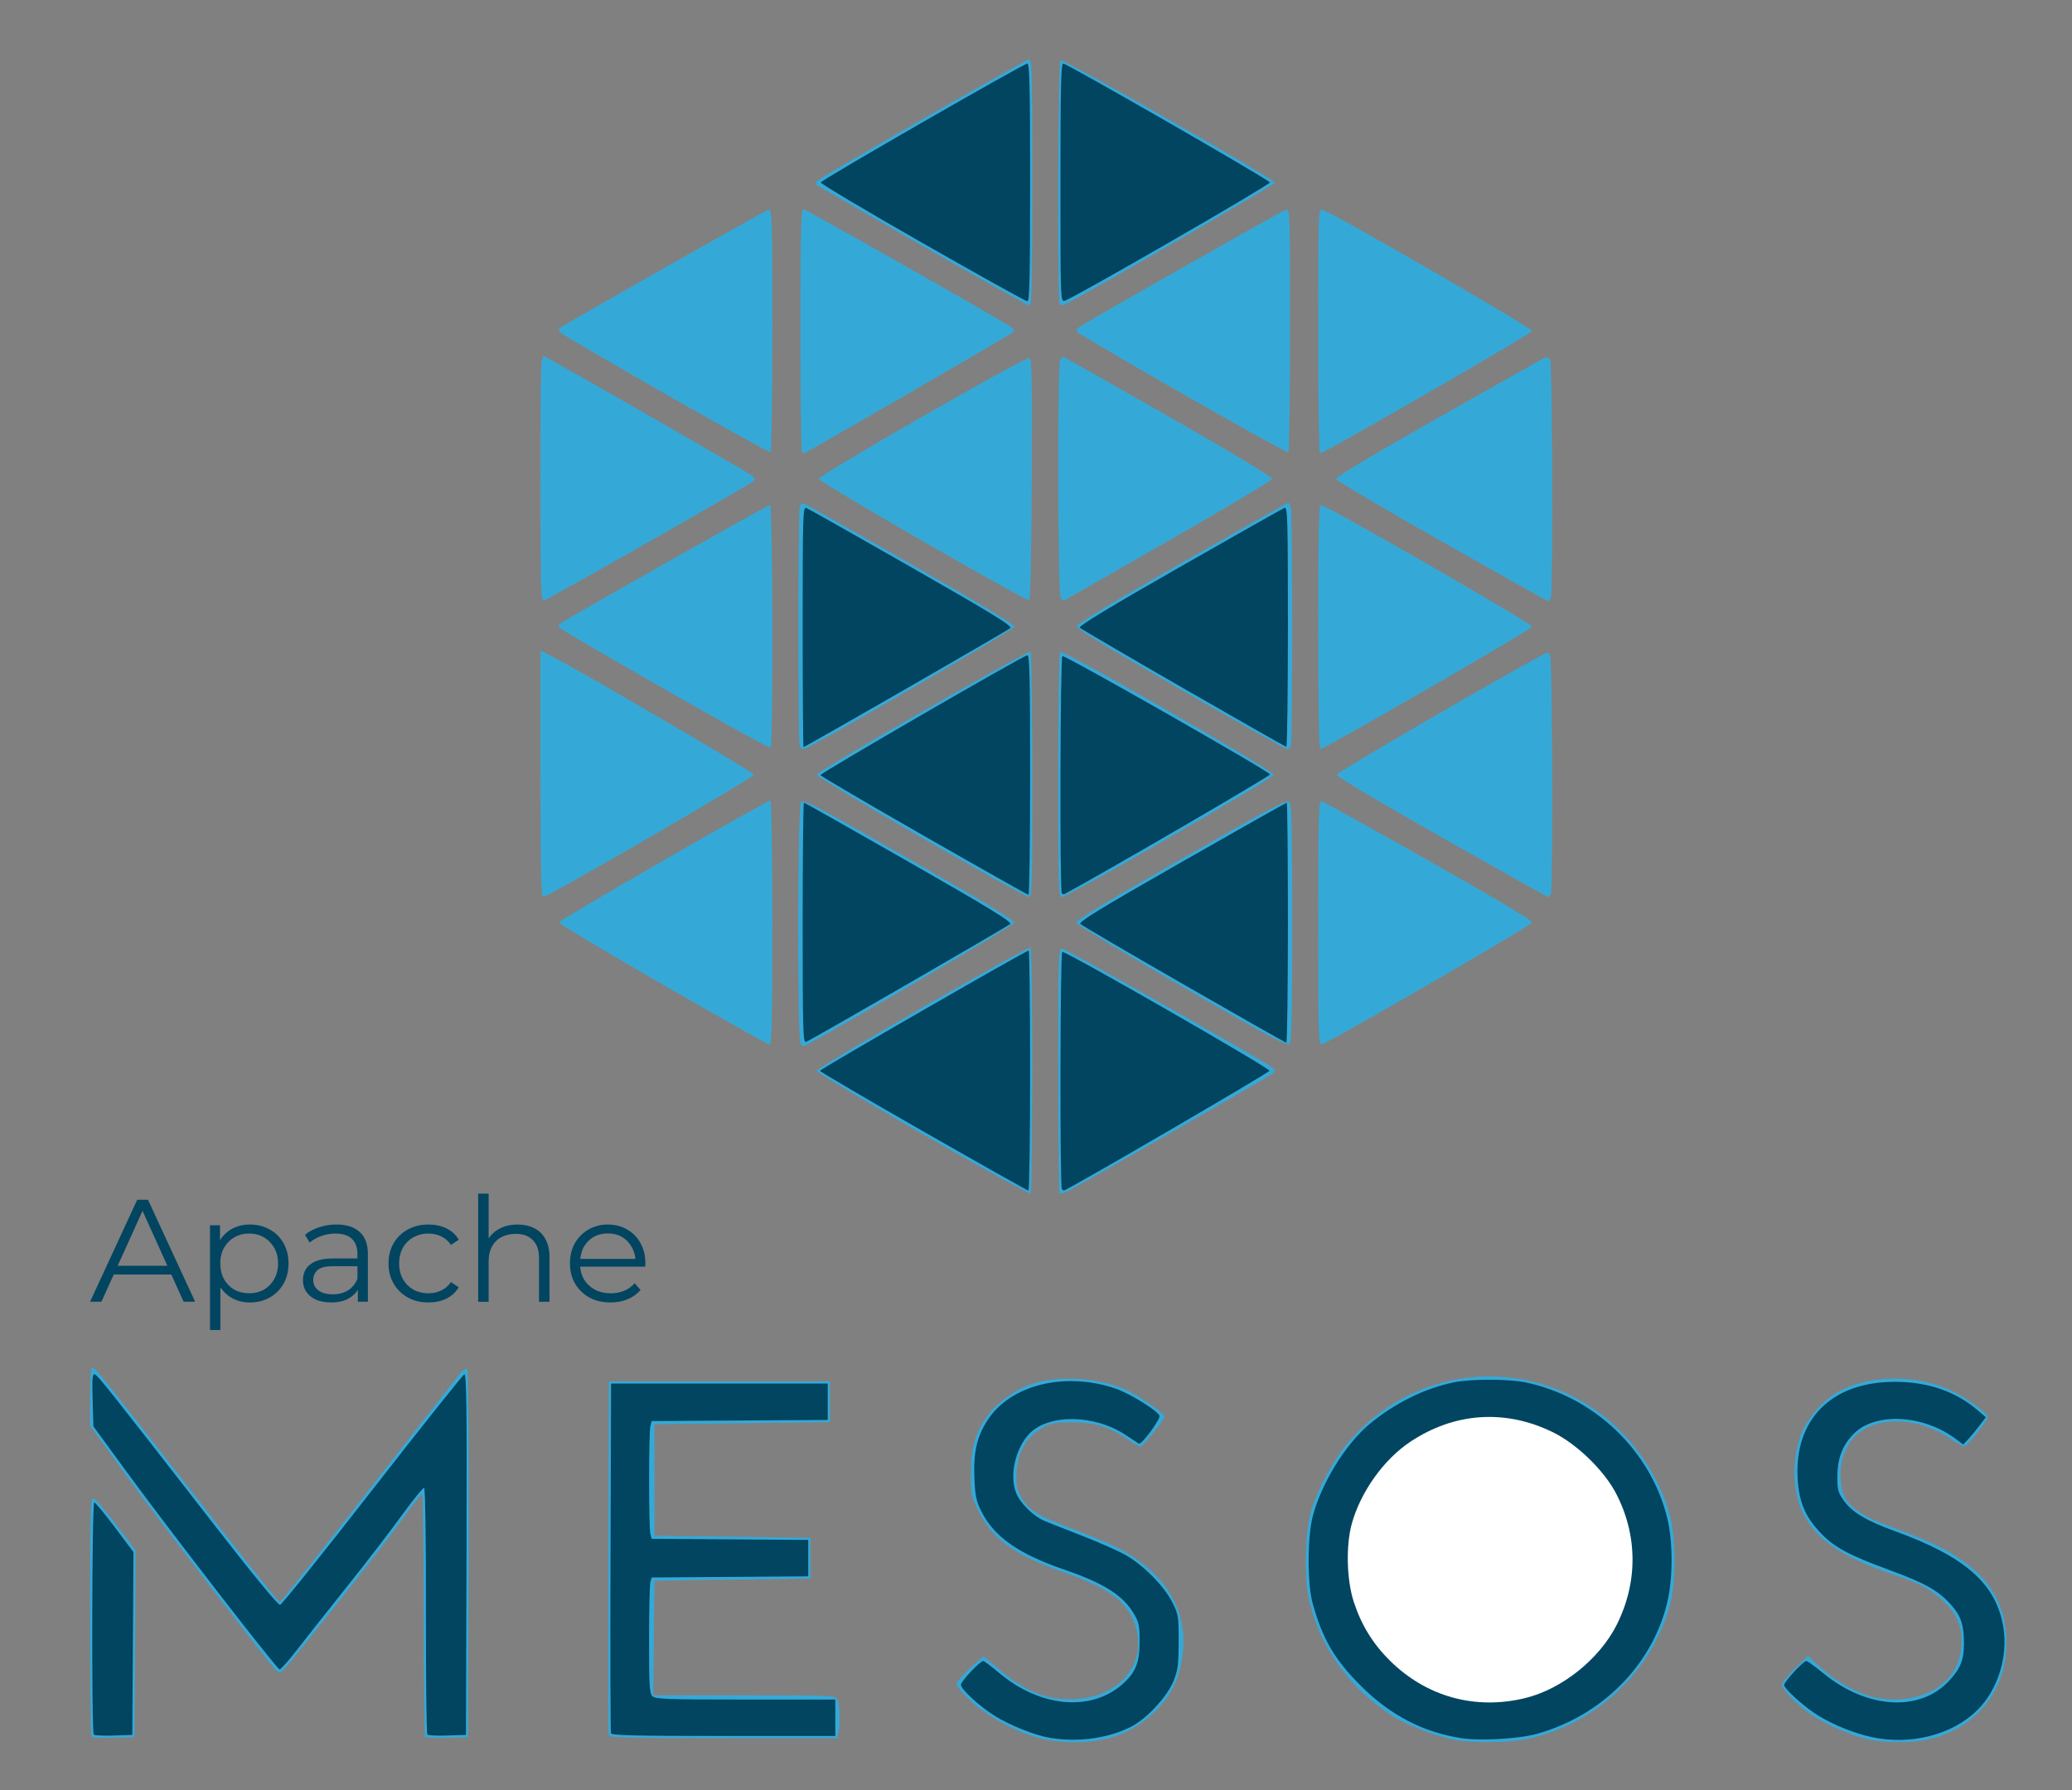 <svg xmlns="http://www.w3.org/2000/svg" width="81" height="70" viewBox="0 0 81 70" fill="none"><rect x="0" y="0" width="81" height="70" fill="#808080" stroke="none"/><path d="M36.069 44.343C33.791 43.041 31.928 41.926 31.928 41.865C31.928 41.739 40.181 36.984 40.286 37.049C40.378 37.105 40.374 46.609 40.282 46.665C40.242 46.689 38.346 45.644 36.069 44.343ZM41.424 46.655C41.395 46.626 41.371 44.46 41.371 41.842C41.371 37.469 41.382 37.081 41.511 37.081C41.635 37.081 49.299 41.418 49.717 41.725C49.863 41.832 49.867 41.859 49.755 41.967C49.642 42.075 42.413 46.23 41.741 46.573C41.596 46.647 41.453 46.684 41.424 46.655ZM31.297 40.775C31.159 40.519 31.175 31.544 31.314 31.361C31.409 31.237 31.86 31.474 35.55 33.586C38.393 35.213 39.672 35.989 39.656 36.075C39.638 36.17 34.334 39.297 31.7 40.765C31.39 40.938 31.386 40.938 31.297 40.775ZM46.199 38.565C43.941 37.264 42.082 36.144 42.068 36.075C42.051 35.987 43.309 35.226 46.175 33.588C49.838 31.495 50.317 31.243 50.411 31.364C50.493 31.469 50.517 32.543 50.517 36.075C50.517 39.606 50.493 40.682 50.411 40.79C50.316 40.914 49.87 40.678 46.199 38.565ZM25.915 38.496C23.68 37.209 21.85 36.114 21.85 36.064C21.85 35.976 29.965 31.3 30.118 31.3C30.159 31.3 30.192 33.389 30.192 36.075C30.192 39.843 30.17 40.849 30.086 40.844C30.028 40.84 28.151 39.784 25.915 38.496ZM51.533 36.079C51.533 32.06 51.552 31.292 51.65 31.315C51.714 31.33 53.6 32.379 55.841 33.646C58.467 35.13 59.909 35.992 59.895 36.067C59.877 36.177 52.009 40.737 51.681 40.828C51.542 40.868 51.533 40.602 51.533 36.079ZM21.13 30.252V25.433L21.533 25.64C22.816 26.299 29.472 30.196 29.472 30.288C29.472 30.399 21.436 35.063 21.236 35.068C21.153 35.069 21.13 34.052 21.13 30.252ZM35.993 32.731C33.757 31.45 31.928 30.351 31.928 30.29C31.928 30.161 40.173 25.419 40.282 25.485C40.322 25.51 40.355 27.677 40.355 30.3C40.355 34.789 40.346 35.07 40.206 35.066C40.125 35.064 38.229 34.013 35.993 32.731ZM41.371 30.3C41.371 27.671 41.404 25.51 41.445 25.485C41.579 25.402 49.797 30.132 49.797 30.291C49.797 30.425 41.758 35.063 41.519 35.067C41.38 35.07 41.371 34.788 41.371 30.3ZM56.361 32.74C53.959 31.379 52.253 30.362 52.253 30.292C52.253 30.203 58.47 26.582 60.325 25.591C60.487 25.504 60.535 25.507 60.599 25.608C60.685 25.742 60.713 34.72 60.628 34.938C60.6 35.01 60.552 35.069 60.522 35.069C60.492 35.068 58.62 34.02 56.361 32.74ZM26.042 26.981C23.834 25.718 21.973 24.631 21.908 24.566C21.805 24.464 21.816 24.43 21.989 24.323C22.701 23.881 30.032 19.74 30.103 19.74C30.21 19.74 30.23 29.173 30.124 29.238C30.087 29.26 28.25 28.245 26.042 26.981ZM31.26 29.157C31.192 28.983 31.195 20.09 31.263 19.84C31.299 19.705 31.357 19.662 31.452 19.698C31.528 19.727 33.41 20.792 35.636 22.067C38.321 23.604 39.674 24.424 39.659 24.503C39.634 24.627 31.606 29.29 31.417 29.29C31.359 29.29 31.288 29.23 31.26 29.157ZM46.155 26.959C43.378 25.367 42.091 24.585 42.091 24.49C42.091 24.396 43.388 23.61 46.198 22.004C48.457 20.713 50.33 19.657 50.359 19.657C50.389 19.656 50.436 19.741 50.464 19.845C50.531 20.092 50.532 28.985 50.466 29.157C50.437 29.23 50.37 29.29 50.317 29.29C50.263 29.29 48.39 28.241 46.155 26.959ZM51.533 24.515C51.533 21.087 51.56 19.74 51.627 19.74C51.834 19.74 59.918 24.394 59.897 24.501C59.876 24.607 51.774 29.29 51.611 29.29C51.565 29.29 51.533 27.375 51.533 24.515ZM21.13 18.691C21.13 14.145 21.139 13.884 21.279 13.936C21.523 14.027 29.293 18.491 29.426 18.617C29.504 18.69 29.519 18.761 29.468 18.808C29.313 18.95 21.426 23.44 21.279 23.47C21.139 23.498 21.13 23.227 21.13 18.691ZM36.078 21.161C33.842 19.878 32.013 18.779 32.013 18.719C32.013 18.576 40.092 13.939 40.242 13.995C40.336 14.031 40.352 14.858 40.334 18.746C40.32 21.797 40.282 23.461 40.227 23.474C40.181 23.486 38.313 22.445 36.078 21.161ZM41.469 23.406C41.35 23.288 41.329 14.238 41.447 14.054C41.487 13.991 41.56 13.953 41.607 13.97C41.655 13.988 43.508 15.038 45.724 16.305C48.24 17.743 49.746 18.652 49.733 18.723C49.722 18.786 47.921 19.861 45.732 21.113C43.543 22.364 41.71 23.414 41.66 23.446C41.609 23.477 41.523 23.459 41.469 23.406ZM56.361 21.171C54.101 19.89 52.244 18.789 52.232 18.725C52.219 18.651 53.662 17.786 56.2 16.347C58.393 15.103 60.263 14.05 60.355 14.007C60.476 13.95 60.544 13.962 60.6 14.049C60.685 14.181 60.712 23.161 60.628 23.377C60.6 23.45 60.552 23.507 60.522 23.505C60.492 23.502 58.62 22.452 56.361 21.171ZM26.042 15.421C23.834 14.157 21.973 13.07 21.908 13.005C21.805 12.904 21.816 12.87 21.989 12.762C22.652 12.348 29.917 8.231 30.041 8.199C30.185 8.162 30.192 8.392 30.192 12.898C30.192 15.504 30.162 17.654 30.124 17.677C30.087 17.7 28.25 16.685 26.042 15.421ZM31.349 17.674C31.318 17.643 31.293 15.494 31.293 12.899C31.293 8.993 31.313 8.179 31.407 8.179C31.496 8.179 38.579 12.193 39.496 12.763C39.666 12.868 39.679 12.905 39.58 13.003C39.49 13.092 31.484 17.729 31.42 17.729C31.412 17.729 31.38 17.704 31.349 17.674ZM46.278 15.423C44.071 14.157 42.213 13.069 42.148 13.005C42.045 12.904 42.057 12.869 42.229 12.763C42.983 12.293 50.133 8.237 50.266 8.203C50.43 8.16 50.432 8.233 50.432 12.898C50.432 15.504 50.4 17.655 50.361 17.68C50.321 17.704 48.484 16.688 46.278 15.423ZM51.533 12.945C51.533 8.252 51.536 8.161 51.697 8.202C52.071 8.299 59.918 12.834 59.897 12.941C59.877 13.043 51.755 17.729 51.599 17.729C51.563 17.729 51.533 15.576 51.533 12.945ZM36.042 9.604C33.787 8.314 31.922 7.238 31.898 7.214C31.873 7.19 31.908 7.117 31.975 7.052C32.135 6.898 40.002 2.387 40.202 2.335C40.348 2.298 40.355 2.513 40.355 7.122C40.355 10.949 40.332 11.949 40.248 11.949C40.189 11.949 38.296 10.894 36.042 9.604ZM41.43 11.896C41.33 11.797 41.359 2.416 41.459 2.355C41.57 2.287 49.84 7.012 49.84 7.143C49.84 7.224 42.016 11.757 41.62 11.905C41.548 11.932 41.462 11.928 41.43 11.896Z" fill="#34A9D8"></path><path d="M36.096 44.236C33.874 42.965 32.055 41.899 32.055 41.865C32.055 41.805 40.109 37.164 40.214 37.164C40.245 37.164 40.27 39.275 40.27 41.856C40.27 44.436 40.24 46.547 40.203 46.547C40.167 46.547 38.318 45.507 36.096 44.236ZM41.512 46.491C41.43 46.409 41.443 37.266 41.526 37.215C41.623 37.156 49.628 41.749 49.628 41.865C49.628 41.933 41.704 46.547 41.587 46.547C41.577 46.547 41.543 46.522 41.512 46.491ZM31.378 36.084C31.378 33.499 31.401 31.384 31.429 31.384C31.457 31.384 33.306 32.428 35.537 33.705C38.742 35.538 39.572 36.047 39.488 36.126C39.373 36.235 31.72 40.655 31.507 40.736C31.392 40.779 31.378 40.257 31.378 36.084ZM46.283 38.496C44.117 37.25 42.297 36.184 42.237 36.127C42.152 36.045 42.953 35.554 46.193 33.704C48.427 32.428 50.276 31.384 50.302 31.384C50.327 31.384 50.348 33.495 50.348 36.075C50.348 38.656 50.319 40.766 50.285 40.764C50.249 40.763 48.449 39.742 46.283 38.496ZM36.12 32.679C33.908 31.413 32.087 30.345 32.073 30.305C32.05 30.238 39.92 25.677 40.159 25.619C40.25 25.597 40.27 26.451 40.27 30.289C40.27 32.873 40.242 34.985 40.207 34.984C40.172 34.983 38.333 33.946 36.12 32.679ZM41.51 34.928C41.424 34.843 41.446 25.703 41.532 25.651C41.618 25.598 49.608 30.151 49.65 30.277C49.669 30.334 43.252 34.069 41.616 34.954C41.587 34.969 41.54 34.958 41.51 34.928ZM31.378 24.506C31.378 20.171 31.389 19.81 31.518 19.859C31.595 19.888 33.446 20.934 35.631 22.183C38.831 24.013 39.583 24.475 39.493 24.558C39.381 24.66 31.48 29.206 31.413 29.206C31.394 29.206 31.378 27.091 31.378 24.506ZM46.257 26.907C44.077 25.651 42.255 24.585 42.208 24.539C42.151 24.482 43.421 23.712 46.106 22.179C48.297 20.928 50.147 19.882 50.219 19.855C50.334 19.811 50.348 20.324 50.348 24.506C50.348 27.091 50.319 29.202 50.285 29.198C50.249 29.193 48.437 28.162 46.257 26.907ZM36.059 9.498C33.86 8.243 32.072 7.178 32.086 7.132C32.117 7.031 40.013 2.489 40.164 2.485C40.248 2.484 40.27 3.467 40.27 7.132C40.27 10.796 40.248 11.781 40.164 11.781C40.106 11.781 38.259 10.754 36.059 9.498ZM41.456 7.142C41.456 3.47 41.478 2.483 41.562 2.484C41.711 2.487 49.612 7.03 49.643 7.132C49.669 7.217 41.935 11.677 41.623 11.758C41.458 11.8 41.456 11.742 41.456 7.142Z" fill="#024561"></path><path d="M38.36 66.843C39.055 67.35 39.914 67.769 40.648 67.959C40.997 68.05 41.554 68.118 41.974 68.12C43.288 68.129 44.322 67.737 45.152 66.916C45.773 66.302 46.084 65.686 46.215 64.815C46.493 62.971 45.572 61.448 43.579 60.458C43.323 60.33 42.583 60.025 41.935 59.779C40.573 59.263 40.216 59.044 39.932 58.553C39.769 58.27 39.729 58.087 39.737 57.653C39.752 56.797 40.128 56.148 40.816 55.789C41.102 55.64 41.305 55.607 41.928 55.609C42.795 55.613 43.369 55.79 44.084 56.277C44.316 56.435 44.541 56.564 44.583 56.564C44.671 56.564 45.527 55.491 45.527 55.38C45.527 55.266 44.552 54.585 44.064 54.358C43.016 53.872 41.487 53.761 40.383 54.092C39.774 54.274 38.951 54.852 38.618 55.33C38.12 56.045 37.961 56.581 37.955 57.57C37.95 58.39 37.968 58.487 38.22 59.015C38.774 60.177 39.64 60.802 41.674 61.507C43.372 62.096 44.127 62.673 44.396 63.59C44.834 65.077 43.776 66.338 42.013 66.431C40.926 66.489 40.015 66.112 38.926 65.155C38.688 64.945 38.472 64.774 38.447 64.774C38.361 64.774 37.397 65.721 37.397 65.805C37.397 65.98 37.86 66.478 38.36 66.843Z" fill="#34A9D8"></path><path d="M54.685 67.234C55.193 67.526 56.346 67.941 56.904 68.033C57.6 68.148 58.923 68.135 59.599 68.007C62.287 67.496 64.558 65.404 65.277 62.775C65.526 61.864 65.524 60.139 65.274 59.222C64.875 57.763 63.921 56.33 62.72 55.385C59.571 52.91 55.124 53.412 52.592 56.529C52.068 57.175 51.454 58.354 51.242 59.119C51.026 59.905 50.981 61.583 51.153 62.435C51.553 64.408 52.862 66.187 54.685 67.234Z" fill="#34A9D8"></path><path d="M70.817 67.043C71.339 67.398 72.206 67.788 72.87 67.965C73.568 68.151 74.69 68.165 75.414 67.996C77.472 67.516 78.685 65.739 78.399 63.624C78.249 62.508 77.638 61.612 76.532 60.885C75.933 60.491 75.208 60.163 73.754 59.629C72.811 59.282 72.258 58.892 72.066 58.436C72.002 58.285 71.95 57.923 71.95 57.631C71.95 56.957 72.249 56.319 72.725 55.978C73.619 55.338 75.151 55.469 76.298 56.284C76.524 56.444 76.758 56.557 76.818 56.535C76.953 56.483 77.709 55.521 77.709 55.4C77.709 55.258 76.903 54.668 76.33 54.39C74.907 53.698 72.927 53.743 71.724 54.494C71.211 54.815 70.625 55.511 70.421 56.045C70.038 57.042 70.063 58.308 70.484 59.161C70.989 60.186 71.979 60.864 73.954 61.538C75.097 61.928 75.451 62.115 75.983 62.614C76.525 63.12 76.729 63.63 76.677 64.344C76.603 65.349 75.991 66.048 74.936 66.332C73.627 66.684 72.296 66.245 70.996 65.035L70.678 64.739L70.171 65.235C69.891 65.509 69.663 65.796 69.663 65.875C69.663 66.047 70.299 66.691 70.817 67.043Z" fill="#34A9D8"></path><path d="M3.522 63.21C3.522 65.76 3.549 67.872 3.581 67.904C3.614 67.937 4.005 67.952 4.449 67.939L5.258 67.915L5.28 64.266L5.302 60.617L4.53 59.596C4.105 59.035 3.704 58.575 3.64 58.575C3.541 58.575 3.522 59.31 3.522 63.21Z" fill="#34A9D8"></path><path d="M16.564 63.127C16.564 65.722 16.591 67.872 16.623 67.904C16.656 67.937 17.047 67.952 17.491 67.939L18.3 67.915L18.322 60.758C18.334 56.821 18.312 53.569 18.273 53.53C18.234 53.492 18.129 53.54 18.04 53.638C17.95 53.735 16.331 55.8 14.441 58.226C12.552 60.653 10.973 62.638 10.932 62.638C10.891 62.638 9.377 60.734 7.568 58.407C3.944 53.745 3.719 53.465 3.602 53.465C3.556 53.465 3.522 53.94 3.522 54.604V55.743L4.808 57.515C6.151 59.367 10.613 65.168 10.832 65.348C10.982 65.471 10.853 65.618 13.259 62.596C14.195 61.421 15.293 59.998 15.699 59.434C16.105 58.87 16.465 58.408 16.5 58.408C16.535 58.407 16.564 60.531 16.564 63.127Z" fill="#34A9D8"></path><path d="M23.783 60.879C23.771 64.657 23.779 67.795 23.801 67.853C23.833 67.935 24.808 67.957 28.281 67.957H32.719L32.771 67.769C32.853 67.464 32.831 66.62 32.736 66.444C32.652 66.288 32.522 66.282 29.093 66.282H25.538L25.561 64.041L25.583 61.8L28.632 61.758L31.681 61.716V60.92V60.125L28.632 60.083L25.583 60.041V57.863V55.685L29.013 55.643L32.443 55.601V54.805V54.009H28.124H23.805L23.783 60.879Z" fill="#34A9D8"></path><path d="M38.871 67.075C39.466 67.451 40.46 67.849 41.051 67.946C42.174 68.13 43.388 67.955 44.269 67.481C44.867 67.159 45.636 66.317 45.877 65.721C46.046 65.303 46.074 65.085 46.076 64.186C46.078 63.188 46.066 63.116 45.824 62.638C45.505 62.01 44.715 61.209 44.02 60.808C43.727 60.64 42.946 60.293 42.284 60.038C41.623 59.782 40.959 59.52 40.809 59.454C40.373 59.261 39.874 58.76 39.719 58.358C39.46 57.686 39.687 56.655 40.222 56.073C40.96 55.272 42.778 55.287 44.007 56.105C44.252 56.268 44.482 56.42 44.518 56.442C44.621 56.505 45.379 55.481 45.327 55.348C45.253 55.157 44.17 54.485 43.64 54.301C41.649 53.608 39.501 54.134 38.6 55.534C38.19 56.171 38.051 56.783 38.091 57.768C38.121 58.493 38.161 58.686 38.37 59.1C38.864 60.085 39.82 60.755 41.601 61.366C43.153 61.899 43.896 62.368 44.32 63.082C44.525 63.428 44.553 63.559 44.552 64.186C44.551 65.011 44.39 65.404 43.864 65.861C42.629 66.933 40.658 66.749 39.065 65.412C38.756 65.152 38.475 64.94 38.44 64.94C38.313 64.94 37.566 65.734 37.566 65.868C37.566 66.046 38.263 66.69 38.871 67.075Z" fill="#024561"></path><path d="M53.234 65.945C54.364 67.064 55.637 67.723 57.113 67.955C57.847 68.071 59.364 67.987 60.068 67.792C62.612 67.086 64.581 65.112 65.172 62.672C65.402 61.721 65.405 60.296 65.178 59.36C64.539 56.723 62.327 54.605 59.628 54.046C58.974 53.911 57.486 53.911 56.833 54.046C55.688 54.283 54.522 54.859 53.545 55.671C52.604 56.454 51.653 57.997 51.318 59.286C51.109 60.089 51.105 61.918 51.311 62.668C51.698 64.082 52.18 64.903 53.234 65.945Z" fill="#024561"></path><path d="M71.131 67.106C71.744 67.469 72.512 67.774 73.166 67.915C74.695 68.243 76.321 67.829 77.3 66.86C78.097 66.072 78.507 64.761 78.316 63.617C78.032 61.923 76.839 60.866 74.077 59.864C72.955 59.457 72.403 59.127 72.08 58.671C71.85 58.346 71.823 58.245 71.828 57.708C71.834 56.996 72.036 56.484 72.483 56.041C73.329 55.205 75.201 55.31 76.465 56.264L76.748 56.477L76.961 56.248C77.078 56.122 77.276 55.881 77.402 55.714L77.63 55.408L77.284 55.116C76.418 54.382 75.325 54.017 74.025 54.026C71.591 54.043 70.142 55.503 70.275 57.806C70.328 58.73 70.573 59.306 71.185 59.946C71.715 60.5 72.276 60.801 73.876 61.389C75.269 61.901 75.778 62.189 76.269 62.74C76.66 63.18 76.775 63.524 76.776 64.252C76.777 64.884 76.645 65.225 76.219 65.691C75.069 66.95 72.987 66.83 71.259 65.405C70.949 65.15 70.659 64.94 70.614 64.94C70.498 64.94 69.748 65.751 69.748 65.876C69.748 66.035 70.595 66.789 71.131 67.106Z" fill="#024561"></path><path d="M3.684 58.741C3.593 58.741 3.576 67.73 3.666 67.819C3.699 67.852 4.051 67.868 4.449 67.854L5.173 67.83L5.195 64.257L5.218 60.685L4.49 59.713C4.089 59.178 3.727 58.741 3.684 58.741Z" fill="#024561"></path><path d="M16.651 62.978C16.647 65.606 16.672 67.784 16.706 67.817C16.74 67.851 17.093 67.868 17.491 67.854L18.215 67.83L18.237 60.766C18.254 55.126 18.237 53.708 18.152 53.735C18.094 53.754 16.477 55.784 14.56 58.245C12.644 60.706 11.019 62.732 10.95 62.746C10.87 62.762 9.898 61.578 8.299 59.52C4.275 54.34 3.825 53.773 3.705 53.733C3.614 53.703 3.598 53.896 3.622 54.732L3.651 55.767L4.904 57.481C6.649 59.868 10.83 65.27 10.932 65.27C10.979 65.269 11.284 64.925 11.61 64.504C11.936 64.082 12.807 62.981 13.546 62.056C14.286 61.131 15.253 59.874 15.695 59.261C16.138 58.649 16.536 58.159 16.579 58.174C16.625 58.189 16.654 60.134 16.651 62.978Z" fill="#024561"></path><path d="M23.867 60.877C23.855 64.609 23.864 67.71 23.886 67.768C23.918 67.849 24.877 67.872 28.291 67.872H32.655V67.16V66.448H29.146C26.07 66.448 25.621 66.432 25.505 66.317C25.391 66.204 25.372 65.886 25.373 64.118C25.373 62.98 25.397 61.966 25.424 61.863L25.475 61.675L28.536 61.653L31.596 61.631V60.919V60.207L28.536 60.185L25.475 60.163L25.424 59.976C25.358 59.731 25.358 55.992 25.425 55.747L25.475 55.56L28.917 55.538L32.358 55.516V54.804V54.092H28.124H23.889L23.867 60.877Z" fill="#024561"></path><path d="M63.21 63.509C62.539 64.855 61.07 66.036 59.628 66.389C57.674 66.866 55.77 66.342 54.342 64.933C53.674 64.273 53.222 63.542 52.925 62.635C52.644 61.781 52.609 60.429 52.844 59.577C53.186 58.338 54.084 57.074 55.114 56.382C56.838 55.225 58.825 55.083 60.686 55.986C61.625 56.441 62.695 57.473 63.17 58.379C64.022 60.008 64.037 61.851 63.21 63.509Z" fill="white"></path><path d="M23.87 50.923C23.556 50.923 23.279 50.859 23.041 50.73C22.803 50.596 22.617 50.416 22.482 50.188C22.348 49.956 22.281 49.693 22.281 49.396C22.281 49.1 22.344 48.838 22.471 48.61C22.601 48.382 22.778 48.204 23.001 48.074C23.227 47.941 23.481 47.875 23.761 47.875C24.045 47.875 24.297 47.94 24.516 48.069C24.738 48.194 24.913 48.373 25.04 48.604C25.166 48.832 25.23 49.096 25.23 49.396C25.23 49.415 25.228 49.436 25.224 49.459C25.224 49.478 25.224 49.499 25.224 49.522H22.592V49.22H25.005L24.844 49.339C24.844 49.123 24.796 48.931 24.7 48.764C24.608 48.593 24.481 48.46 24.32 48.365C24.159 48.27 23.972 48.223 23.761 48.223C23.554 48.223 23.367 48.27 23.202 48.365C23.037 48.46 22.909 48.593 22.816 48.764C22.724 48.935 22.678 49.13 22.678 49.351V49.413C22.678 49.641 22.728 49.843 22.828 50.017C22.932 50.188 23.074 50.323 23.254 50.422C23.439 50.517 23.648 50.564 23.882 50.564C24.066 50.564 24.237 50.532 24.395 50.467C24.556 50.403 24.694 50.304 24.809 50.171L25.04 50.433C24.905 50.593 24.736 50.714 24.533 50.798C24.333 50.881 24.112 50.923 23.87 50.923Z" fill="#024561"></path><path d="M20.236 47.876C20.482 47.876 20.697 47.923 20.882 48.018C21.07 48.109 21.216 48.25 21.319 48.44C21.427 48.63 21.481 48.869 21.481 49.158V50.896H21.072V49.198C21.072 48.882 20.991 48.645 20.83 48.486C20.672 48.322 20.45 48.24 20.162 48.24C19.947 48.24 19.758 48.284 19.597 48.371C19.44 48.455 19.317 48.578 19.229 48.742C19.144 48.901 19.102 49.095 19.102 49.323V50.896H18.693V46.668H19.102V48.725L19.021 48.571C19.117 48.354 19.271 48.185 19.482 48.064C19.693 47.938 19.945 47.876 20.236 47.876Z" fill="#024561"></path><path d="M16.749 50.923C16.449 50.923 16.181 50.859 15.943 50.73C15.708 50.596 15.524 50.416 15.39 50.188C15.255 49.956 15.188 49.693 15.188 49.396C15.188 49.096 15.255 48.832 15.39 48.604C15.524 48.376 15.708 48.198 15.943 48.069C16.181 47.94 16.449 47.875 16.749 47.875C17.006 47.875 17.238 47.924 17.446 48.023C17.653 48.122 17.816 48.27 17.935 48.468L17.63 48.673C17.526 48.521 17.398 48.409 17.244 48.337C17.091 48.264 16.924 48.228 16.743 48.228C16.528 48.228 16.334 48.278 16.161 48.376C15.989 48.471 15.852 48.606 15.752 48.781C15.653 48.956 15.603 49.161 15.603 49.396C15.603 49.632 15.653 49.837 15.752 50.012C15.852 50.186 15.989 50.323 16.161 50.422C16.334 50.517 16.528 50.564 16.743 50.564C16.924 50.564 17.091 50.528 17.244 50.456C17.398 50.384 17.526 50.274 17.63 50.126L17.935 50.331C17.816 50.524 17.653 50.672 17.446 50.775C17.238 50.874 17.006 50.923 16.749 50.923Z" fill="#024561"></path><path d="M13.99 50.895V50.234L13.973 50.126V49.02C13.973 48.766 13.9 48.57 13.754 48.433C13.612 48.297 13.399 48.228 13.115 48.228C12.919 48.228 12.733 48.261 12.556 48.325C12.379 48.39 12.23 48.475 12.107 48.581L11.922 48.279C12.076 48.15 12.26 48.052 12.475 47.983C12.69 47.911 12.917 47.875 13.155 47.875C13.547 47.875 13.848 47.972 14.059 48.166C14.274 48.355 14.382 48.646 14.382 49.037V50.895H13.99ZM12.948 50.923C12.721 50.923 12.523 50.887 12.354 50.815C12.189 50.739 12.063 50.636 11.974 50.507C11.886 50.374 11.842 50.222 11.842 50.051C11.842 49.896 11.878 49.755 11.951 49.63C12.028 49.501 12.151 49.398 12.32 49.322C12.493 49.242 12.723 49.203 13.011 49.203H14.054V49.505H13.023C12.731 49.505 12.527 49.556 12.412 49.658C12.301 49.761 12.245 49.888 12.245 50.04C12.245 50.211 12.312 50.348 12.447 50.45C12.581 50.553 12.769 50.604 13.011 50.604C13.241 50.604 13.439 50.553 13.604 50.45C13.773 50.344 13.896 50.192 13.973 49.995L14.065 50.274C13.988 50.471 13.854 50.629 13.662 50.747C13.474 50.864 13.236 50.923 12.948 50.923Z" fill="#024561"></path><path d="M9.769 50.923C9.508 50.923 9.272 50.864 9.061 50.747C8.85 50.625 8.681 50.452 8.554 50.228C8.431 50 8.37 49.723 8.37 49.396C8.37 49.07 8.431 48.794 8.554 48.57C8.677 48.342 8.844 48.169 9.055 48.052C9.266 47.934 9.504 47.875 9.769 47.875C10.057 47.875 10.315 47.94 10.541 48.069C10.772 48.194 10.952 48.373 11.083 48.604C11.213 48.832 11.278 49.096 11.278 49.396C11.278 49.7 11.213 49.966 11.083 50.194C10.952 50.422 10.772 50.6 10.541 50.73C10.315 50.859 10.057 50.923 9.769 50.923ZM8.209 52V47.904H8.6V48.804L8.56 49.402L8.617 50.006V52H8.209ZM9.741 50.564C9.956 50.564 10.148 50.517 10.317 50.422C10.486 50.323 10.62 50.186 10.72 50.012C10.82 49.833 10.87 49.628 10.87 49.396C10.87 49.164 10.82 48.961 10.72 48.787C10.62 48.612 10.486 48.475 10.317 48.376C10.148 48.278 9.956 48.228 9.741 48.228C9.526 48.228 9.332 48.278 9.159 48.376C8.99 48.475 8.856 48.612 8.756 48.787C8.66 48.961 8.612 49.164 8.612 49.396C8.612 49.628 8.66 49.833 8.756 50.012C8.856 50.186 8.99 50.323 9.159 50.422C9.332 50.517 9.526 50.564 9.741 50.564Z" fill="#024561"></path><path d="M3.521 50.895L5.365 46.906H5.785L7.628 50.895H7.179L5.486 47.151H5.658L3.965 50.895H3.521ZM4.247 49.829L4.374 49.487H6.718L6.845 49.829H4.247Z" fill="#024561"></path></svg>